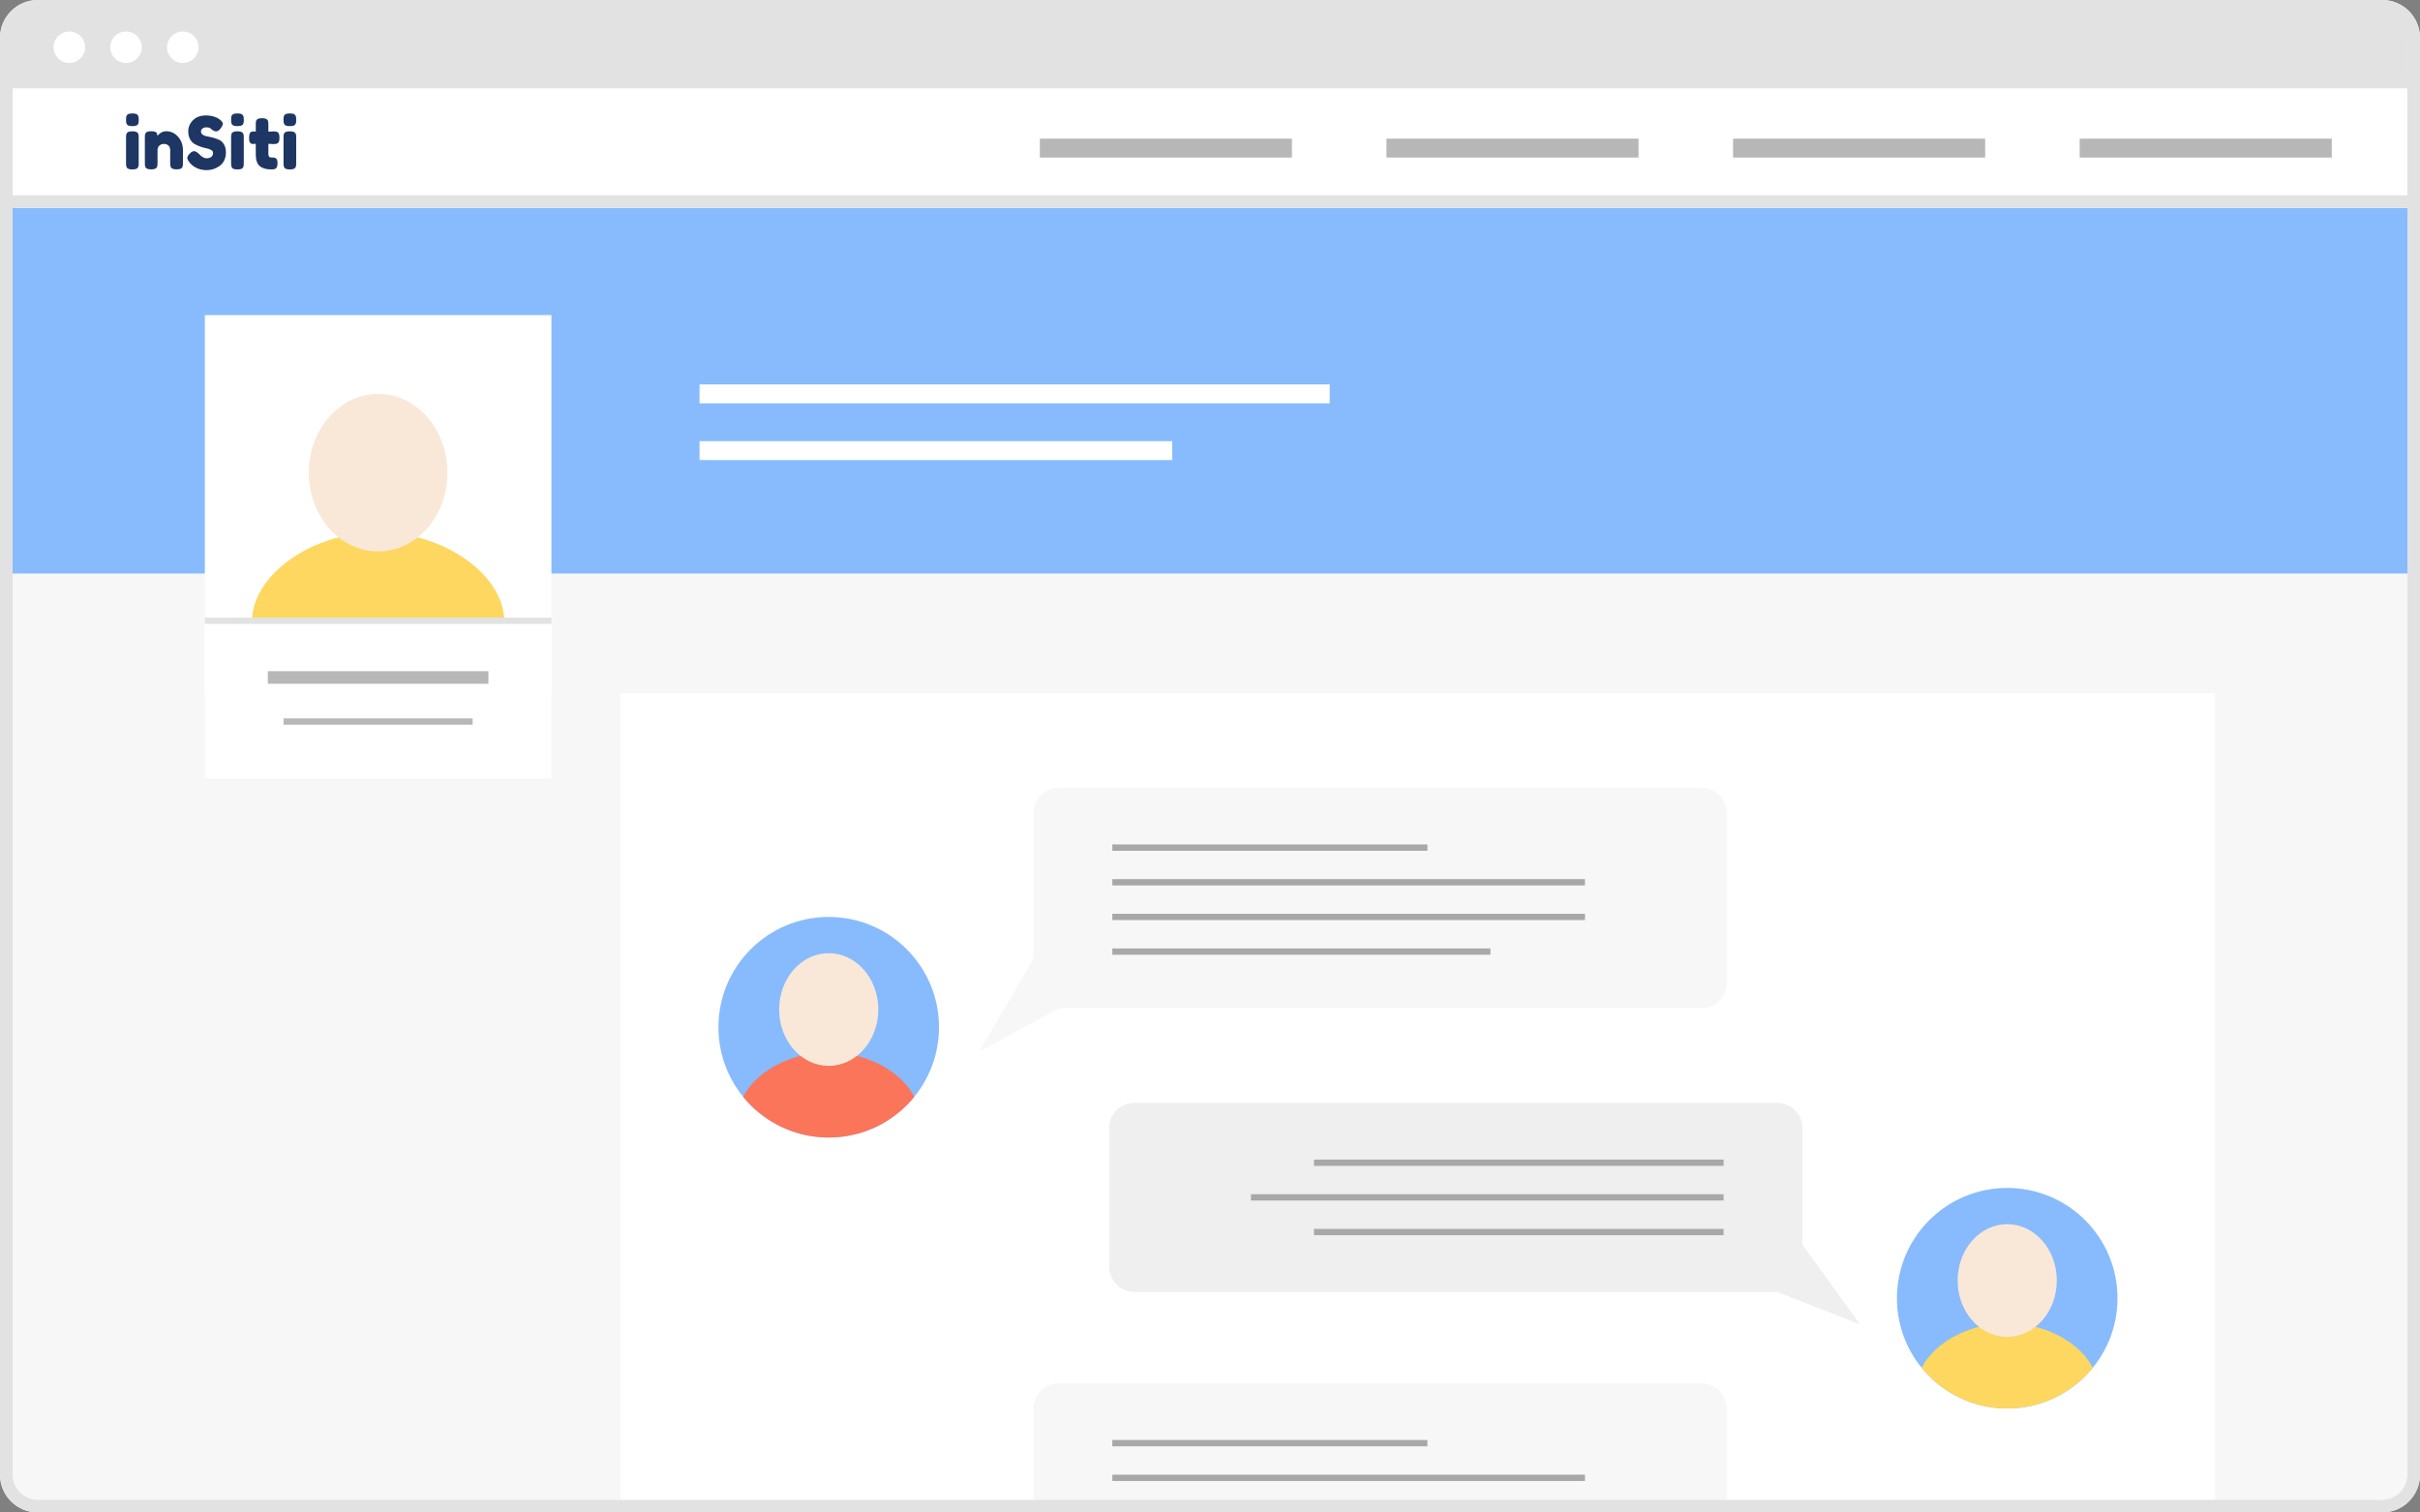 <?xml version="1.0" encoding="utf-8"?>
<!-- Generator: Adobe Illustrator 17.0.0, SVG Export Plug-In . SVG Version: 6.00 Build 0)  -->
<!DOCTYPE svg PUBLIC "-//W3C//DTD SVG 1.1//EN" "http://www.w3.org/Graphics/SVG/1.1/DTD/svg11.dtd">
<svg version="1.1" xmlns="http://www.w3.org/2000/svg" xmlns:xlink="http://www.w3.org/1999/xlink" x="0px" y="0px" width="768px"
	 height="480px" viewBox="0 0 768 480" enable-background="new 0 0 768 480" xml:space="preserve">
<rect x="0" y="0" width="768" height="480" fill="#808080" stroke="none"/>
<g id="Calque_1">
</g>
<g id="Calque_2">
</g>
<g id="Calque_3">
</g>
<g id="Calque_4">
</g>
<g id="Calque_5">
	<g>
		<path fill="#F7F7F7" d="M0,468c0,6.627,5.373,12,12,12h744c6.627,0,12-5.373,12-12V12c0-6.627-5.373-12-12-12H12
			C5.373,0,0,5.373,0,12V468z"/>
	</g>
	<g>
		<rect y="66" fill="#87BBFD" width="768" height="116"/>
	</g>
	<g>
		<rect x="2" y="26" fill="#FFFFFF" width="764" height="38"/>
		<path fill="#E2E2E2" d="M764,28v34H4V28H764 M768,24H0v42h768V24L768,24z"/>
	</g>
	<g>
		<rect x="4" y="4" fill="#E2E2E2" width="760" height="24"/>
	</g>
	<line fill="none" stroke="#B7B7B7" stroke-width="6" stroke-miterlimit="10" x1="660" y1="47" x2="740" y2="47"/>
	<line fill="none" stroke="#B7B7B7" stroke-width="6" stroke-miterlimit="10" x1="550" y1="47" x2="630" y2="47"/>
	<line fill="none" stroke="#B7B7B7" stroke-width="6" stroke-miterlimit="10" x1="440" y1="47" x2="520" y2="47"/>
	<line fill="none" stroke="#B7B7B7" stroke-width="6" stroke-miterlimit="10" x1="330" y1="47" x2="410" y2="47"/>
	<line fill="none" stroke="#FFFFFF" stroke-width="6" stroke-miterlimit="10" x1="222" y1="125" x2="422" y2="125"/>
	<line fill="none" stroke="#FFFFFF" stroke-width="6" stroke-miterlimit="10" x1="222" y1="143" x2="372" y2="143"/>
	<g>
		<path fill="#1D3663" d="M43.782,39.414c-0.115,0.222-0.318,0.379-0.609,0.471c-0.291,0.092-0.678,0.138-1.161,0.138
			c-0.483,0-0.87-0.046-1.161-0.138c-0.291-0.092-0.494-0.253-0.609-0.483s-0.184-0.433-0.207-0.609C40.012,38.617,40,38.353,40,38
			c0-0.352,0.012-0.617,0.035-0.793c0.023-0.176,0.088-0.371,0.195-0.586C40.444,36.207,41.042,36,42.023,36
			c0.966,0,1.548,0.207,1.747,0.621c0.122,0.23,0.195,0.433,0.218,0.609c0.023,0.176,0.034,0.441,0.034,0.793
			c0,0.353-0.011,0.617-0.034,0.793C43.966,38.992,43.897,39.192,43.782,39.414z M40,43.678c0-0.352,0.012-0.617,0.035-0.793
			c0.023-0.176,0.088-0.379,0.195-0.609c0.214-0.398,0.812-0.598,1.793-0.598c0.736,0,1.257,0.13,1.563,0.391
			c0.26,0.215,0.398,0.544,0.414,0.989c0.015,0.153,0.023,0.376,0.023,0.667v8.046c0,0.353-0.011,0.617-0.034,0.793
			c-0.023,0.176-0.096,0.379-0.218,0.609c-0.199,0.399-0.789,0.598-1.77,0.598c-0.966,0-1.556-0.207-1.77-0.621
			c-0.107-0.23-0.172-0.429-0.195-0.598C40.012,52.383,40,52.115,40,51.747V43.678z"/>
		<path fill="#1D3663" d="M52.701,41.655c1.532,0,2.808,0.586,3.828,1.759c1.019,1.172,1.529,2.602,1.529,4.287v4.046
			c0,0.353-0.012,0.617-0.034,0.793c-0.023,0.176-0.088,0.372-0.195,0.586c-0.215,0.414-0.813,0.621-1.793,0.621
			c-1.088,0-1.717-0.283-1.885-0.851c-0.092-0.26-0.138-0.651-0.138-1.172v-4.046c0-0.628-0.18-1.119-0.54-1.471
			c-0.36-0.352-0.843-0.529-1.448-0.529c-0.606,0-1.096,0.184-1.471,0.552c-0.376,0.368-0.563,0.851-0.563,1.448v4.069
			c0,0.353-0.011,0.617-0.034,0.793c-0.023,0.176-0.096,0.372-0.218,0.586c-0.199,0.414-0.789,0.621-1.77,0.621
			c-0.966,0-1.556-0.207-1.77-0.621c-0.107-0.23-0.172-0.433-0.195-0.609c-0.023-0.176-0.035-0.44-0.035-0.793v-8.138
			c0-0.337,0.012-0.594,0.035-0.77c0.023-0.176,0.096-0.371,0.218-0.586c0.214-0.383,0.805-0.575,1.77-0.575
			c0.935,0,1.509,0.176,1.724,0.529c0.153,0.261,0.23,0.575,0.23,0.943c0.061-0.107,0.199-0.26,0.414-0.46
			c0.214-0.199,0.421-0.36,0.621-0.483C51.498,41.832,52.072,41.655,52.701,41.655z"/>
		<path fill="#1D3663" d="M60.041,51.402c-0.399-0.49-0.598-0.931-0.598-1.322c0-0.391,0.329-0.908,0.989-1.552
			c0.383-0.368,0.789-0.552,1.218-0.552c0.429,0,1.027,0.383,1.793,1.149c0.214,0.261,0.521,0.51,0.92,0.747
			c0.398,0.238,0.766,0.356,1.103,0.356c1.425,0,2.138-0.582,2.138-1.747c0-0.352-0.195-0.647-0.586-0.885
			c-0.391-0.237-0.878-0.41-1.46-0.517c-0.583-0.107-1.211-0.279-1.885-0.517c-0.675-0.237-1.303-0.517-1.885-0.839
			c-0.583-0.322-1.069-0.831-1.46-1.529c-0.391-0.697-0.586-1.536-0.586-2.517c0-1.348,0.502-2.525,1.506-3.529
			c1.004-1.004,2.371-1.506,4.103-1.506c0.92,0,1.759,0.119,2.517,0.356c0.759,0.238,1.283,0.479,1.575,0.724l0.575,0.437
			c0.475,0.445,0.713,0.82,0.713,1.126c0,0.307-0.184,0.728-0.552,1.264c-0.521,0.767-1.057,1.149-1.609,1.149
			c-0.322,0-0.721-0.153-1.195-0.46c-0.046-0.031-0.134-0.107-0.264-0.23c-0.13-0.122-0.249-0.222-0.356-0.299
			c-0.322-0.199-0.732-0.299-1.23-0.299c-0.498,0-0.912,0.119-1.241,0.356c-0.33,0.238-0.494,0.567-0.494,0.988
			c0,0.422,0.195,0.763,0.586,1.023c0.391,0.261,0.877,0.437,1.46,0.529c0.582,0.092,1.218,0.234,1.908,0.425
			c0.69,0.192,1.325,0.425,1.908,0.701c0.582,0.276,1.069,0.755,1.46,1.437c0.391,0.682,0.586,1.521,0.586,2.517
			c0,0.996-0.199,1.874-0.598,2.632c-0.399,0.759-0.92,1.345-1.563,1.759C68.294,53.594,66.968,54,65.558,54
			c-0.721,0-1.402-0.088-2.046-0.264c-0.644-0.176-1.165-0.394-1.563-0.655c-0.812-0.49-1.379-0.966-1.701-1.425L60.041,51.402z"/>
		<path fill="#1D3663" d="M77.124,39.414c-0.115,0.222-0.318,0.379-0.609,0.471c-0.291,0.092-0.678,0.138-1.161,0.138
			c-0.483,0-0.87-0.046-1.161-0.138c-0.291-0.092-0.494-0.253-0.609-0.483c-0.115-0.23-0.184-0.433-0.207-0.609
			c-0.023-0.176-0.035-0.44-0.035-0.793c0-0.352,0.012-0.617,0.035-0.793c0.023-0.176,0.088-0.371,0.195-0.586
			C73.786,36.207,74.384,36,75.365,36c0.966,0,1.548,0.207,1.747,0.621c0.122,0.23,0.195,0.433,0.218,0.609
			c0.023,0.176,0.034,0.441,0.034,0.793c0,0.353-0.011,0.617-0.034,0.793C77.307,38.992,77.238,39.192,77.124,39.414z
			 M73.342,43.678c0-0.352,0.012-0.617,0.035-0.793c0.023-0.176,0.088-0.379,0.195-0.609c0.214-0.398,0.812-0.598,1.793-0.598
			c0.736,0,1.257,0.13,1.563,0.391c0.26,0.215,0.398,0.544,0.414,0.989c0.015,0.153,0.023,0.376,0.023,0.667v8.046
			c0,0.353-0.011,0.617-0.034,0.793c-0.023,0.176-0.096,0.379-0.218,0.609c-0.199,0.399-0.789,0.598-1.77,0.598
			c-0.966,0-1.556-0.207-1.77-0.621c-0.107-0.23-0.172-0.429-0.195-0.598c-0.023-0.168-0.035-0.437-0.035-0.805V43.678z"/>
		<path fill="#1D3663" d="M86.667,45.724l-1.494-0.092v3.172c0,0.414,0.065,0.713,0.195,0.896c0.13,0.184,0.375,0.276,0.736,0.276
			c0.36,0,0.636,0.011,0.828,0.034c0.191,0.023,0.394,0.096,0.609,0.218c0.352,0.199,0.529,0.713,0.529,1.54
			c0,0.966-0.215,1.556-0.644,1.77c-0.23,0.107-0.433,0.172-0.609,0.195c-0.176,0.023-0.433,0.035-0.77,0.035
			c-1.594,0-2.805-0.36-3.632-1.08c-0.828-0.72-1.241-1.939-1.241-3.655v-3.402c-0.291,0.046-0.606,0.069-0.943,0.069
			c-0.337,0-0.617-0.13-0.839-0.391c-0.222-0.26-0.333-0.705-0.333-1.333c0-0.628,0.038-1.084,0.115-1.368
			c0.077-0.283,0.184-0.486,0.322-0.609c0.245-0.199,0.552-0.299,0.92-0.299l0.759,0.092v-2.368c0-0.352,0.012-0.613,0.035-0.782
			c0.023-0.168,0.096-0.352,0.218-0.552c0.199-0.383,0.789-0.575,1.77-0.575c1.042,0,1.663,0.284,1.862,0.851
			c0.077,0.245,0.115,0.636,0.115,1.172v2.253c0.674-0.061,1.184-0.092,1.529-0.092c0.345,0,0.605,0.012,0.782,0.035
			c0.176,0.023,0.379,0.096,0.609,0.218c0.398,0.199,0.598,0.79,0.598,1.77c0,0.966-0.207,1.556-0.621,1.77
			c-0.23,0.107-0.433,0.172-0.609,0.195C87.284,45.713,87.019,45.724,86.667,45.724z"/>
		<path fill="#1D3663" d="M93.759,39.414c-0.115,0.222-0.318,0.379-0.609,0.471c-0.291,0.092-0.678,0.138-1.161,0.138
			c-0.483,0-0.87-0.046-1.161-0.138c-0.291-0.092-0.494-0.253-0.609-0.483s-0.184-0.433-0.207-0.609
			c-0.023-0.176-0.035-0.44-0.035-0.793c0-0.352,0.012-0.617,0.035-0.793c0.023-0.176,0.088-0.371,0.195-0.586
			C90.421,36.207,91.019,36,92,36c0.966,0,1.548,0.207,1.747,0.621c0.122,0.23,0.195,0.433,0.218,0.609
			C93.989,37.406,94,37.671,94,38.023c0,0.353-0.011,0.617-0.034,0.793C93.943,38.992,93.874,39.192,93.759,39.414z M89.977,43.678
			c0-0.352,0.012-0.617,0.035-0.793c0.023-0.176,0.088-0.379,0.195-0.609c0.214-0.398,0.812-0.598,1.793-0.598
			c0.736,0,1.257,0.13,1.563,0.391c0.26,0.215,0.398,0.544,0.414,0.989C93.992,43.211,94,43.433,94,43.724v8.046
			c0,0.353-0.011,0.617-0.034,0.793c-0.023,0.176-0.096,0.379-0.218,0.609c-0.199,0.399-0.789,0.598-1.77,0.598
			c-0.966,0-1.556-0.207-1.77-0.621c-0.107-0.23-0.172-0.429-0.195-0.598c-0.023-0.168-0.035-0.437-0.035-0.805V43.678z"/>
	</g>
	<circle fill="#FFFFFF" cx="22" cy="15" r="5"/>
	<circle fill="#FFFFFF" cx="40" cy="15" r="5"/>
	<circle fill="#FFFFFF" cx="58" cy="15" r="5"/>
	<g>
		<g>
			<rect x="65" y="100" fill="#FFFFFF" width="110" height="120"/>
		</g>
		<path fill="#FDD760" d="M160,197H80c0-13.807,17.909-28,40-28S160,183.193,160,197z"/>
		<ellipse fill="#F9E8D8" cx="120" cy="150" rx="22" ry="25"/>
	</g>
	<g>
		<rect x="65" y="197" fill="#FFFFFF" width="110" height="50"/>
	</g>
	<line fill="none" stroke="#B7B7B7" stroke-width="4" stroke-miterlimit="10" x1="85" y1="215" x2="155" y2="215"/>
	<line fill="none" stroke="#B7B7B7" stroke-width="2" stroke-miterlimit="10" x1="90" y1="229" x2="150" y2="229"/>
	<line fill="none" stroke="#E2E2E2" stroke-width="2" stroke-miterlimit="10" x1="65" y1="197" x2="175" y2="197"/>
	<g>
		<defs>
			<rect id="SVGID_1_" x="197" y="220" width="506" height="260"/>
		</defs>
		<use xlink:href="#SVGID_1_"  overflow="visible" fill="#FFFFFF"/>
		<clipPath id="SVGID_2_">
			<use xlink:href="#SVGID_1_"  overflow="visible"/>
		</clipPath>
		<g clip-path="url(#SVGID_2_)">
			<path fill="#F7F7F7" d="M548,312c0,4.418-3.582,8-8,8H336l-25.25,13.75l17.25-29.5V258c0-4.418,3.582-8,8-8h204
				c4.418,0,8,3.582,8,8V312z"/>
		</g>
		<g clip-path="url(#SVGID_2_)">
			<path fill="#EFEFEF" d="M572,395l18.333,25.333L564,410H360c-4.418,0-8-3.582-8-8v-44c0-4.418,3.582-8,8-8h204
				c4.418,0,8,3.582,8,8V395z"/>
		</g>
		<g clip-path="url(#SVGID_2_)">
			<line fill="none" stroke="#A8A8A8" stroke-width="2" stroke-miterlimit="10" x1="353" y1="269" x2="453" y2="269"/>
			<line fill="none" stroke="#A8A8A8" stroke-width="2" stroke-miterlimit="10" x1="353" y1="280" x2="503" y2="280"/>
			<line fill="none" stroke="#A8A8A8" stroke-width="2" stroke-miterlimit="10" x1="353" y1="291" x2="503" y2="291"/>
			<line fill="none" stroke="#A8A8A8" stroke-width="2" stroke-miterlimit="10" x1="353" y1="302" x2="473" y2="302"/>
		</g>
		<g clip-path="url(#SVGID_2_)">
			<line fill="none" stroke="#A8A8A8" stroke-width="2" stroke-miterlimit="10" x1="417" y1="369" x2="547" y2="369"/>
			<line fill="none" stroke="#A8A8A8" stroke-width="2" stroke-miterlimit="10" x1="397" y1="380" x2="547" y2="380"/>
			<line fill="none" stroke="#A8A8A8" stroke-width="2" stroke-miterlimit="10" x1="417" y1="391" x2="547" y2="391"/>
		</g>
		<g clip-path="url(#SVGID_2_)">
			<defs>
				<circle id="SVGID_3_" cx="263" cy="326" r="35"/>
			</defs>
			<use xlink:href="#SVGID_3_"  overflow="visible" fill="#87BBFD"/>
			<clipPath id="SVGID_4_">
				<use xlink:href="#SVGID_3_"  overflow="visible"/>
			</clipPath>
			<g clip-path="url(#SVGID_4_)">
				<path fill="#FA755A" d="M291.611,354L263,370l-28.611-16c0-9.876,12.81-20.028,28.611-20.028S291.611,344.124,291.611,354z"/>
				<ellipse fill="#F9E8D8" cx="263" cy="320.382" rx="15.736" ry="17.882"/>
			</g>
		</g>
		<g clip-path="url(#SVGID_2_)">
			<path fill="#F7F7F7" d="M548,501c0,4.418-3.582,8-8,8H336l-25.25,13.75l17.25-29.5V447c0-4.418,3.582-8,8-8h204
				c4.418,0,8,3.582,8,8V501z"/>
		</g>
		<g clip-path="url(#SVGID_2_)">
			<line fill="none" stroke="#A8A8A8" stroke-width="2" stroke-miterlimit="10" x1="353" y1="458" x2="453" y2="458"/>
			<line fill="none" stroke="#A8A8A8" stroke-width="2" stroke-miterlimit="10" x1="353" y1="469" x2="503" y2="469"/>
			<line fill="none" stroke="#A8A8A8" stroke-width="2" stroke-miterlimit="10" x1="353" y1="480" x2="503" y2="480"/>
		</g>
		<g clip-path="url(#SVGID_2_)">
			<defs>
				<circle id="SVGID_5_" cx="263" cy="515" r="35"/>
			</defs>
			<use xlink:href="#SVGID_5_"  overflow="visible" fill="#87BBFD"/>
			<clipPath id="SVGID_6_">
				<use xlink:href="#SVGID_5_"  overflow="visible"/>
			</clipPath>
		</g>
		<g clip-path="url(#SVGID_2_)">
			<defs>
				<circle id="SVGID_7_" cx="637" cy="412" r="35"/>
			</defs>
			<use xlink:href="#SVGID_7_"  overflow="visible" fill="#87BBFD"/>
			<clipPath id="SVGID_8_">
				<use xlink:href="#SVGID_7_"  overflow="visible"/>
			</clipPath>
			<g clip-path="url(#SVGID_8_)">
				<path fill="#FDD760" d="M665.611,440L637,456l-28.611-16c0-9.876,12.81-20.028,28.611-20.028S665.611,430.124,665.611,440z"/>
				<ellipse fill="#F9E8D8" cx="637" cy="406.382" rx="15.736" ry="17.882"/>
			</g>
		</g>
	</g>
	<g>
		<g>
			<path fill="#E2E2E2" d="M756,4c4.411,0,8,3.589,8,8v456c0,4.411-3.589,8-8,8H12c-4.411,0-8-3.589-8-8V12c0-4.411,3.589-8,8-8H756
				 M756,0H12C5.373,0,0,5.373,0,12v456c0,6.627,5.373,12,12,12h744c6.627,0,12-5.373,12-12V12C768,5.373,762.627,0,756,0L756,0z"/>
		</g>
	</g>
</g>
</svg>
